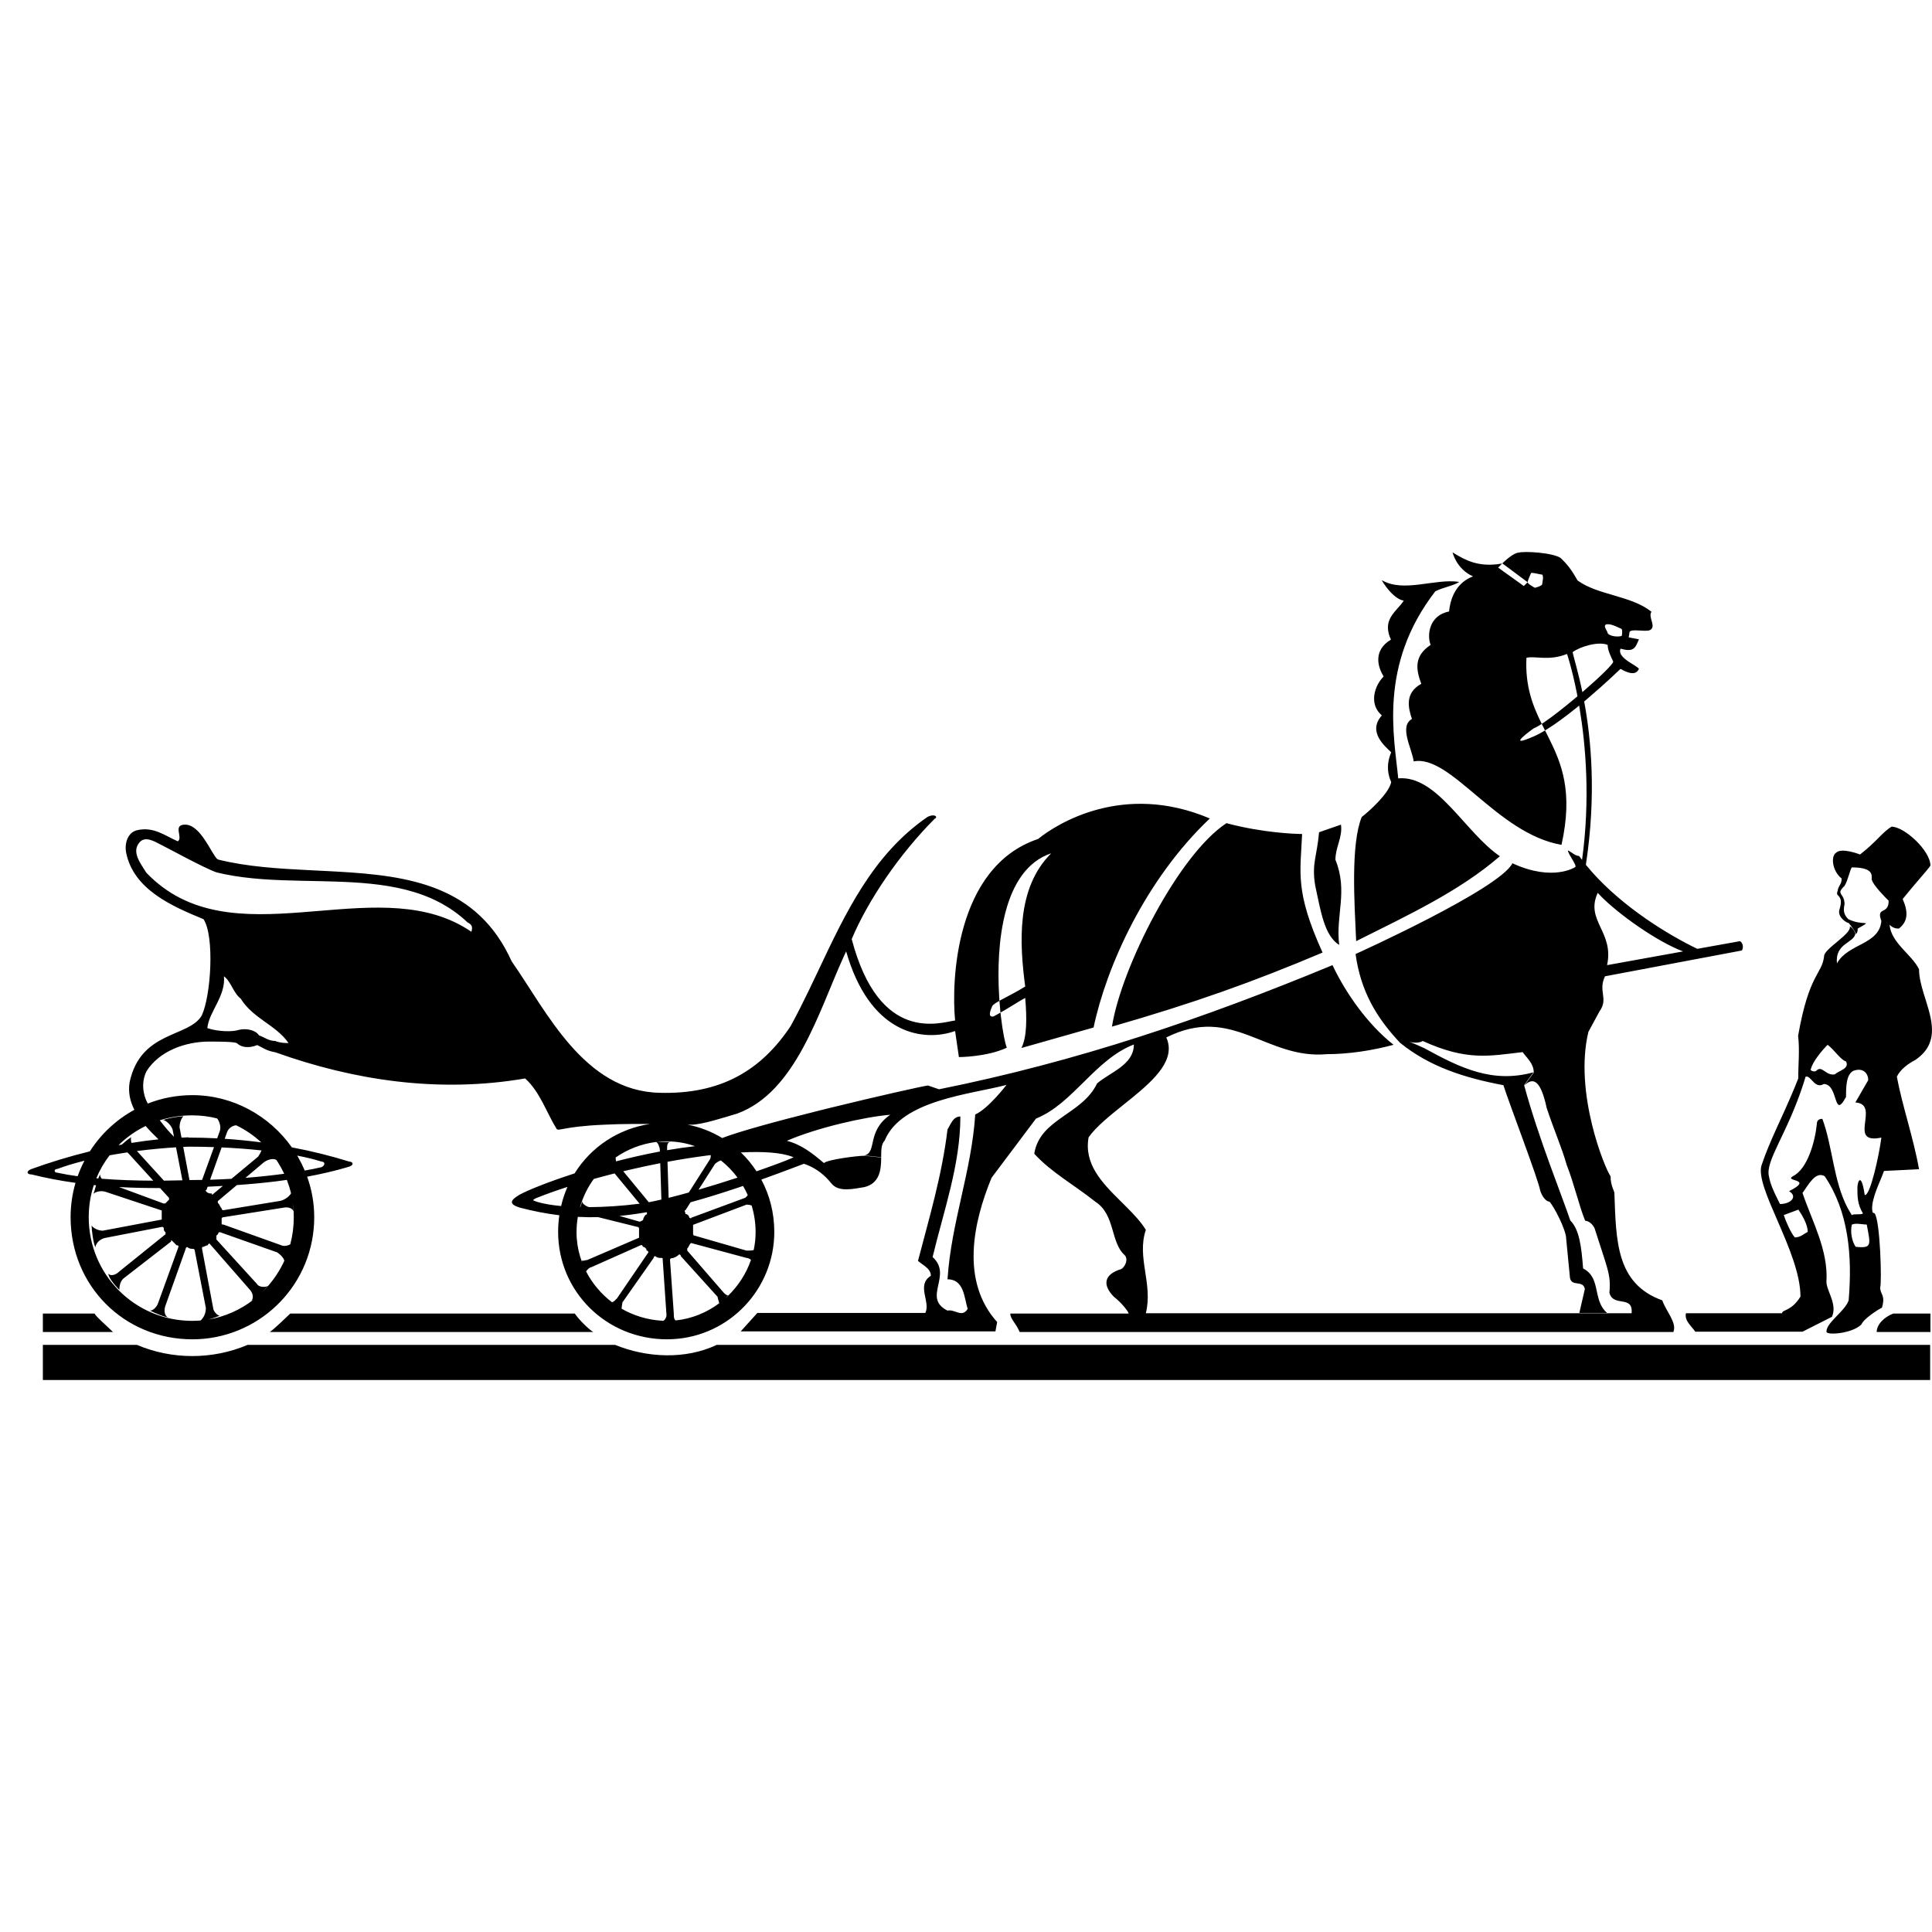 <svg xmlns="http://www.w3.org/2000/svg" xmlns:xlink="http://www.w3.org/1999/xlink" width="70px" height="70px" viewBox="0 0 70 70"><title>Hermes-logo</title><g id="Page-1" stroke="none" stroke-width="1" fill="none" fill-rule="evenodd"><g id="Hermes"><rect id="Rectangle-Copy-35" x="0" y="0" width="70" height="70"></rect><path d="M56.555,20.225 C56.756,20.427 56.894,20.565 57.158,21.031 C57.899,21.572 59.095,21.572 59.836,22.166 C59.698,22.368 60.037,22.707 59.772,22.835 C59.571,22.898 59.106,22.771 59.042,22.898 L59.011,23.092 L59.042,23.1 L59.381,23.163 C59.243,23.503 59.18,23.63 58.714,23.503 C58.629,23.712 58.877,23.893 59.096,24.03 L59.248,24.125 C59.316,24.169 59.366,24.205 59.381,24.235 C59.317,24.373 59.18,24.5 58.714,24.235 C58.714,24.235 58.193,24.74 57.533,25.301 L57.398,25.415 C57.649,26.775 57.844,28.801 57.459,31.333 C58.536,32.66 60.156,33.703 61.301,34.282 L61.497,34.378 L63.043,34.1 C63.152,34.163 63.167,34.32 63.129,34.404 L63.106,34.439 L58.153,35.373 C57.889,35.913 58.291,36.179 57.952,36.645 L57.55,37.388 C57.021,39.594 58.153,42.352 58.354,42.617 C58.354,42.957 58.492,43.158 58.492,43.222 C58.555,44.972 58.555,46.51 60.228,47.115 C60.365,47.518 60.767,47.921 60.63,48.26 L36.944,48.26 C36.806,47.932 36.605,47.794 36.605,47.592 L40.892,47.592 C40.892,47.528 40.627,47.189 40.362,46.988 C39.96,46.584 39.96,46.181 40.627,45.98 C40.754,45.906 40.892,45.64 40.754,45.481 C40.225,45.015 40.415,44.007 39.685,43.54 C38.944,42.946 38.076,42.469 37.473,41.801 C37.674,40.528 39.209,40.39 39.749,39.255 C40.214,38.852 41.082,38.587 41.082,37.844 C39.675,38.385 38.881,39.987 37.537,40.528 L35.928,42.67 C35.261,44.283 34.796,46.425 36.129,47.9 L36.066,48.239 L26.837,48.239 L27.44,47.571 L33.526,47.571 C33.727,47.168 33.187,46.563 33.727,46.224 C33.727,45.948 33.399,45.821 33.261,45.683 C33.663,44.134 34.129,42.596 34.33,40.92 C34.457,40.719 34.531,40.453 34.796,40.453 C34.796,42.193 34.192,43.869 33.79,45.545 C34.531,46.213 33.399,47.019 34.33,47.486 C34.594,47.422 34.859,47.762 35.06,47.422 C34.933,47.019 34.933,46.351 34.33,46.351 C34.467,44.272 35.198,42.458 35.335,40.379 C35.801,40.178 36.468,39.308 36.468,39.308 C35.198,39.647 32.658,39.849 32.054,41.323 C31.927,41.461 31.927,41.663 31.927,41.928 L31.324,41.864 C31.79,41.737 31.388,40.994 32.256,40.39 C31.324,40.464 29.578,40.867 28.509,41.334 C29.049,41.472 29.451,41.801 29.853,42.14 C29.98,42.013 31.06,41.875 31.324,41.875 L31.927,41.938 C31.927,42.405 31.864,42.872 31.324,43.01 C30.922,43.073 30.382,43.211 30.118,42.872 C29.886,42.584 29.598,42.345 29.218,42.198 L29.126,42.166 L28.758,42.306 C28.351,42.46 27.96,42.604 27.584,42.738 C27.884,43.298 28.054,43.942 28.054,44.633 C28.054,46.708 26.425,48.416 24.37,48.52 L24.17,48.526 C21.958,48.526 20.222,46.786 20.222,44.633 C20.222,44.428 20.237,44.227 20.266,44.031 C19.792,43.973 19.315,43.881 18.825,43.752 C18.423,43.625 18.486,43.487 18.825,43.286 C19.127,43.121 19.86,42.824 20.819,42.514 C21.408,41.567 22.388,40.9 23.549,40.723 C23.484,40.724 23.417,40.723 23.35,40.723 L22.923,40.723 C22.565,40.725 22.209,40.733 21.894,40.75 C20.36,40.814 20.222,41.016 20.159,40.888 C19.82,40.347 19.555,39.541 19.026,39.074 C15.883,39.615 12.803,39.138 9.988,38.13 C9.649,38.067 9.586,37.993 9.321,37.865 C8.983,38.003 8.718,37.929 8.591,37.802 C8.559,37.77 8.374,37.754 8.164,37.746 L7.907,37.74 C7.781,37.738 7.665,37.738 7.586,37.738 C6.718,37.738 5.776,38.077 5.31,38.809 C5.116,39.199 5.169,39.648 5.354,39.985 C5.854,39.787 6.398,39.679 6.972,39.679 C8.444,39.679 9.769,40.432 10.574,41.571 C11.3,41.707 11.997,41.882 12.655,42.087 C12.793,42.087 12.856,42.225 12.592,42.288 C12.116,42.429 11.626,42.541 11.128,42.633 C11.294,43.093 11.385,43.588 11.385,44.102 L11.38,44.32 C11.266,46.697 9.303,48.526 6.972,48.526 C4.495,48.526 2.558,46.584 2.558,44.102 C2.558,43.672 2.62,43.253 2.736,42.857 C2.204,42.784 1.675,42.684 1.151,42.554 C0.95,42.554 0.95,42.416 1.151,42.352 C1.808,42.115 2.516,41.897 3.255,41.716 C3.655,41.09 4.21,40.569 4.869,40.21 C4.71,39.9 4.639,39.573 4.696,39.212 C5.098,37.335 6.834,37.6 7.31,36.794 C7.649,36.062 7.776,33.909 7.374,33.304 C6.241,32.837 4.834,32.233 4.569,30.886 C4.506,30.546 4.633,30.154 4.971,30.079 C5.575,29.942 5.977,30.281 6.443,30.483 C6.644,30.345 6.241,29.878 6.707,29.878 C7.267,29.878 7.654,30.921 7.867,31.12 L7.903,31.143 C8.952,31.405 10.096,31.473 11.241,31.53 L11.732,31.554 L12.221,31.58 C14.825,31.727 17.3,32.082 18.539,34.832 C19.809,36.645 21.154,39.531 23.895,39.594 C26.107,39.658 27.578,38.788 28.647,37.176 C28.882,36.746 29.102,36.307 29.316,35.864 L29.634,35.197 C30.635,33.084 31.613,30.973 33.6,29.602 C33.864,29.464 34.002,29.602 33.864,29.666 C32.594,30.939 31.451,32.615 30.859,34.025 C31.864,37.844 34.065,37.048 34.605,36.974 C34.467,35.563 34.605,31.405 37.611,30.398 C38.278,29.857 40.691,28.319 43.834,29.655 C41.495,31.872 40.087,35.022 39.622,37.229 L37.008,37.971 C37.209,37.568 37.209,36.9 37.145,36.157 C36.939,36.265 36.727,36.41 36.359,36.625 L36.248,36.687 L36.265,36.829 C36.33,37.388 36.417,37.805 36.478,37.961 C35.748,38.3 34.743,38.3 34.743,38.3 L34.605,37.356 C33.495,37.748 31.635,37.509 30.734,34.723 L30.657,34.471 L30.557,34.687 C29.656,36.672 28.833,39.57 26.71,40.347 C26.244,40.485 25.44,40.75 25.038,40.75 C25.007,40.75 24.967,40.75 24.916,40.749 C25.364,40.836 25.786,41.002 26.166,41.233 C26.807,40.986 28.171,40.617 29.56,40.269 L30.076,40.14 C31.792,39.719 33.414,39.357 33.621,39.329 L34.023,39.467 C39.04,38.459 43.59,36.911 48.279,34.969 C48.755,35.977 49.549,37.112 50.491,37.855 C49.75,38.056 48.882,38.194 48.078,38.194 C45.866,38.396 44.67,36.38 42.257,37.589 C42.611,38.373 41.859,39.091 41.014,39.779 L40.713,40.021 C40.212,40.423 39.719,40.815 39.442,41.207 C39.269,42.168 39.92,42.845 40.579,43.497 L40.841,43.758 C41.1,44.018 41.342,44.279 41.516,44.558 C41.177,45.566 41.781,46.51 41.516,47.582 L59.116,47.582 C59.18,46.903 58.45,47.38 58.312,46.839 C58.375,46.171 58.238,45.969 57.772,44.495 C57.635,44.23 57.434,44.23 57.434,44.23 C57.232,43.752 57.031,42.882 56.767,42.214 C56.576,41.546 56.301,40.941 56.037,40.135 C55.835,39.191 55.571,38.99 55.232,39.329 L55.571,38.862 C55.571,38.523 55.306,38.321 55.169,38.12 C53.962,38.258 53.158,38.449 51.549,37.717 C51.358,37.831 51.082,37.751 51.06,37.745 C51.108,37.762 51.263,37.82 51.613,37.982 C52.946,38.714 54.089,39.255 55.56,38.852 L55.222,39.318 C55.751,41.27 56.629,43.413 56.894,44.219 C57.222,44.548 57.296,45.152 57.359,45.959 C57.667,46.115 57.761,46.371 57.825,46.648 L57.887,46.928 C57.942,47.162 58.02,47.391 58.227,47.571 L57.222,47.571 L57.423,46.701 C57.349,46.362 56.947,46.637 56.883,46.298 L56.746,44.887 C56.746,44.548 56.28,43.678 56.142,43.54 C56.142,43.54 55.941,43.54 55.804,43.137 C55.74,42.745 54.735,40.125 54.47,39.318 C53.063,39.053 51.793,38.65 50.724,37.78 L50.577,37.619 C49.896,36.857 49.303,35.942 49.115,34.566 C49.115,34.566 54.333,32.212 54.798,31.278 C56.269,31.957 57.074,31.416 57.074,31.416 C57.148,31.352 56.809,30.949 56.809,30.811 C56.947,30.875 57.074,31.013 57.211,31.013 L57.321,31.155 C57.622,28.952 57.454,26.999 57.229,25.644 L57.215,25.564 L57.092,25.665 C56.741,25.948 56.374,26.221 56.041,26.428 L55.979,26.465 L56.109,26.723 C56.58,27.665 57.004,28.683 56.576,30.61 C54.237,30.207 52.565,27.322 51.221,27.587 C51.158,27.12 50.681,26.314 51.158,26.049 C51.02,25.646 50.893,25.105 51.496,24.776 C51.295,24.235 51.232,23.768 51.835,23.365 C51.697,23.026 51.771,22.294 52.502,22.156 C52.565,21.551 52.84,21.084 53.37,20.883 C52.766,20.618 52.629,20.013 52.629,20.013 C53.123,20.324 53.556,20.52 54.244,20.444 L54.425,20.418 C54.504,20.342 54.842,20.024 55.021,20.024 C55.222,19.96 56.291,20.024 56.555,20.225 Z M68.536,29.952 C69.001,29.952 69.943,30.822 69.943,31.363 C69.806,31.564 69.478,31.904 68.938,32.572 C69.139,33.039 69.139,33.378 68.8,33.644 C68.737,33.644 68.599,33.644 68.462,33.506 C68.525,34.174 69.266,34.577 69.53,35.118 C69.53,35.406 69.613,35.715 69.709,36.029 L69.793,36.298 C70.031,37.065 70.23,37.837 69.393,38.406 C69.128,38.544 68.853,38.746 68.726,39.011 C68.927,40.082 69.329,41.228 69.53,42.363 L68.26,42.426 C68.135,42.793 67.792,43.431 67.834,43.847 L67.852,43.936 C67.865,43.938 67.885,43.946 67.922,43.964 C68.123,44.23 68.186,46.447 68.123,46.648 C68.123,46.913 68.324,46.913 68.186,47.38 C68.049,47.444 67.52,47.783 67.445,47.985 C67.107,48.324 66.175,48.388 66.175,48.25 C66.175,47.91 66.842,47.518 66.98,47.115 C67.117,45.502 66.98,43.901 66.112,42.617 C65.773,42.416 65.509,42.957 65.308,43.222 C65.646,44.23 66.25,45.301 66.175,46.436 C66.175,46.775 66.578,47.242 66.377,47.709 L65.308,48.25 L61.424,48.25 C61.286,48.048 61.021,47.847 61.085,47.582 L64.567,47.582 C64.567,47.444 64.905,47.518 65.234,46.977 C65.234,45.365 63.561,43.02 63.826,42.214 C64.134,41.298 64.547,40.549 65.017,39.416 L65.155,39.072 C65.149,38.608 65.212,38.067 65.149,37.526 C65.551,35.245 66.017,35.309 66.091,34.641 C66.091,34.375 67.096,33.834 67.022,33.569 C67.086,33.569 67.223,33.771 67.223,33.834 C67.16,34.174 66.482,34.174 66.556,34.906 C66.959,34.174 68.091,34.238 68.165,33.368 C67.964,32.827 68.43,33.166 68.43,32.636 C68.292,32.498 67.89,32.095 67.826,31.893 C67.763,31.83 68.028,31.427 67.096,31.427 C67.033,31.49 66.959,31.893 66.832,32.095 C66.768,32.158 66.631,32.296 66.694,32.36 C66.694,32.424 66.832,32.498 66.832,32.763 C66.768,33.028 66.832,33.166 66.969,33.304 C67.509,33.569 67.901,33.304 67.308,33.644 C67.308,33.707 67.308,33.781 67.244,33.845 C67.244,33.781 67.043,33.506 66.98,33.442 C66.916,33.442 66.578,33.24 66.641,32.975 C66.726,32.699 66.726,32.562 66.588,32.434 C66.525,32.371 66.588,32.296 66.588,32.233 C66.652,32.031 66.726,32.031 66.726,31.83 C66.387,31.564 66.324,31.023 66.525,30.896 C66.726,30.695 67.393,30.96 67.393,30.96 C67.996,30.493 68.197,30.154 68.536,29.952 Z M20.825,47.592 C20.963,47.794 21.291,48.133 21.492,48.26 L9.776,48.26 C9.977,48.123 10.443,47.656 10.517,47.592 L20.825,47.592 Z M3.426,47.592 C3.458,47.656 3.574,47.772 3.708,47.898 L3.913,48.089 C3.98,48.151 4.043,48.21 4.093,48.26 L1.553,48.26 L1.553,47.592 L3.426,47.592 Z M69.943,47.592 L69.943,48.26 L67.996,48.26 C67.996,47.995 68.26,47.719 68.599,47.592 L69.943,47.592 Z M3.4,42.938 L3.393,42.956 C3.277,43.315 3.215,43.7 3.215,44.102 C3.215,46.181 4.887,47.857 6.961,47.857 C7.066,47.857 7.169,47.853 7.272,47.844 C7.339,47.775 7.459,47.638 7.459,47.391 L7.056,45.312 C7.056,45.248 6.993,45.248 6.993,45.248 C6.929,45.248 6.855,45.248 6.792,45.184 C6.728,45.184 6.728,45.248 6.728,45.248 L5.987,47.327 C5.924,47.528 5.987,47.73 6.125,47.73 C5.962,47.73 5.635,47.582 5.465,47.5 L5.433,47.483 L5.47,47.483 C5.546,47.469 5.645,47.387 5.704,47.272 L5.733,47.2 L6.464,45.184 C6.464,45.121 6.464,45.121 6.4,45.121 L6.263,44.983 C6.199,44.919 6.199,44.919 6.199,44.983 L4.463,46.33 C4.326,46.468 4.326,46.669 4.326,46.733 C4.262,46.669 3.924,46.33 3.924,46.128 C3.924,46.203 4.125,46.266 4.326,46.065 L5.998,44.718 L5.998,44.654 C5.935,44.58 5.935,44.58 5.935,44.516 C5.935,44.452 5.871,44.452 5.871,44.452 L3.797,44.855 C3.522,44.93 3.458,45.131 3.458,45.195 C3.384,45.057 3.32,44.59 3.32,44.389 C3.32,44.452 3.522,44.59 3.723,44.59 L5.86,44.187 L5.86,43.858 L3.85,43.19 C3.649,43.116 3.447,43.19 3.384,43.254 C3.413,43.195 3.443,43.076 3.48,42.945 C3.453,42.944 3.427,42.941 3.4,42.938 Z M23.746,45.513 C23.746,45.513 23.683,45.513 23.683,45.577 L22.551,47.189 C22.551,47.236 22.516,47.357 22.523,47.418 C22.958,47.666 23.454,47.822 23.984,47.852 L24.023,47.856 C24.092,47.843 24.149,47.716 24.149,47.656 L24.011,45.64 C24.011,45.577 24.011,45.577 23.948,45.577 C23.884,45.577 23.81,45.577 23.746,45.513 Z M24.604,45.449 C24.54,45.524 24.403,45.587 24.339,45.587 C24.339,45.587 24.276,45.587 24.276,45.651 L24.413,47.592 C24.413,47.694 24.413,47.802 24.483,47.842 C25.065,47.781 25.606,47.558 26.059,47.219 C26.047,47.151 26.001,47.042 26.001,46.988 L24.667,45.513 C24.667,45.449 24.604,45.449 24.604,45.449 Z M7.522,45.121 C7.459,45.121 7.384,45.184 7.321,45.184 L7.321,45.248 L7.723,47.391 C7.723,47.518 7.924,47.719 7.988,47.656 C7.908,47.696 7.721,47.764 7.543,47.81 C8.149,47.71 8.708,47.458 9.18,47.093 L9.11,47.125 C9.184,47.062 9.184,46.86 9.046,46.722 L7.638,45.11 C7.575,45.036 7.575,45.036 7.522,45.121 Z M23.228,45.11 L21.418,45.916 C21.369,45.916 21.274,46 21.235,46.067 C21.46,46.502 21.782,46.885 22.174,47.183 C22.231,47.17 22.294,47.106 22.349,47.051 L23.492,45.375 C23.492,45.375 23.492,45.312 23.429,45.312 C23.429,45.237 23.355,45.174 23.291,45.174 C23.291,45.174 23.291,45.11 23.228,45.11 Z M25.038,45.036 C24.964,45.099 24.964,45.174 24.9,45.237 L24.9,45.312 L26.234,46.85 C26.234,46.85 26.329,46.945 26.379,46.934 L26.397,46.918 L26.274,47.041 L26.363,46.963 C26.743,46.6 27.038,46.148 27.21,45.646 C27.164,45.604 27.09,45.577 27.048,45.577 L25.038,45.036 Z M7.967,44.643 C7.967,44.643 7.903,44.643 7.903,44.707 L7.84,44.771 L7.84,44.908 L9.311,46.521 C9.374,46.648 9.649,46.648 9.713,46.584 C9.674,46.623 9.626,46.677 9.572,46.737 L9.491,46.824 L9.651,46.661 C9.915,46.372 10.137,46.041 10.303,45.678 C10.283,45.602 10.212,45.492 10.041,45.375 L7.967,44.643 Z M20.936,44.089 C20.905,44.272 20.889,44.456 20.889,44.643 C20.889,44.951 20.935,45.25 21.021,45.535 L21.091,45.739 L21.084,45.699 L21.079,45.651 L21.09,45.673 C21.123,45.695 21.228,45.651 21.281,45.651 L23.154,44.845 L23.154,44.516 C23.154,44.516 23.154,44.452 23.09,44.452 L21.674,44.1 C21.426,44.106 21.181,44.102 20.936,44.089 Z M27.064,43.647 L27.048,43.646 L25.112,44.378 L25.112,44.707 C25.112,44.707 25.112,44.771 25.175,44.771 L27.048,45.312 C27.143,45.312 27.237,45.312 27.308,45.291 C27.353,45.08 27.377,44.864 27.377,44.643 C27.377,44.311 27.327,43.99 27.236,43.687 C27.204,43.654 27.103,43.648 27.064,43.647 Z M67.192,44.343 L67.096,44.368 C67.033,44.633 67.096,44.972 67.234,45.174 C67.837,45.237 67.774,45.11 67.636,44.368 C67.526,44.368 67.335,44.327 67.192,44.343 Z M10.607,43.573 L10.609,43.595 C10.622,43.722 10.634,43.842 10.634,43.901 C10.634,43.827 10.496,43.699 10.231,43.763 L8.094,44.102 C8.094,44.102 8.03,44.102 8.03,44.166 L8.031,44.335 C8.033,44.368 8.043,44.368 8.094,44.368 L10.168,45.11 C10.278,45.169 10.428,45.134 10.517,45.085 C10.6,44.771 10.644,44.442 10.644,44.102 L10.639,43.903 C10.633,43.791 10.623,43.681 10.607,43.573 Z M65.159,43.827 L64.629,44.024 C64.694,44.23 64.895,44.696 65.032,44.834 C65.234,44.834 65.371,44.696 65.498,44.633 C65.498,44.368 65.297,44.028 65.159,43.827 Z M23.43,43.921 C23.093,43.98 22.766,44.024 22.446,44.055 L23.164,44.261 C23.238,44.261 23.302,44.198 23.302,44.198 C23.302,44.134 23.376,43.996 23.44,43.996 L23.44,43.933 L23.43,43.921 Z M26.922,42.969 L26.739,43.031 C26.13,43.236 25.561,43.413 25.02,43.56 L24.837,43.848 C24.773,43.848 24.837,43.922 24.837,43.986 C24.911,43.986 24.974,44.06 24.974,44.124 C25.038,44.124 25.038,44.187 25.038,44.124 L26.999,43.399 L27.035,43.368 C27.058,43.345 27.078,43.321 27.092,43.298 C27.04,43.185 26.984,43.075 26.922,42.969 Z M67.149,38.799 C66.885,38.937 66.885,39.403 66.885,39.743 C66.632,40.214 66.576,40.038 66.491,39.777 L66.449,39.653 C66.381,39.464 66.283,39.276 66.08,39.276 C65.772,39.459 65.639,39.029 65.467,39.005 L65.421,39.009 L65.344,39.257 C64.747,41.102 63.959,42.049 64.091,42.617 C64.143,42.9 64.248,43.131 64.398,43.434 L64.492,43.624 L64.566,43.621 C64.919,43.587 65.125,43.345 64.821,43.158 C65.752,42.692 64.62,42.819 64.958,42.617 C65.498,42.352 65.763,41.344 65.826,40.74 C65.826,40.602 65.89,40.538 66.027,40.538 C66.396,41.52 66.427,42.788 66.943,43.768 L67.096,44.028 C67.16,43.964 67.435,44.028 67.498,43.964 C67.297,43.625 67.297,43.36 67.297,43.031 C67.297,42.829 67.435,42.426 67.562,43.296 C67.763,43.36 68.102,41.758 68.165,41.217 C66.895,41.482 68.165,40.008 67.223,39.944 L67.689,39.138 C67.689,38.873 67.488,38.671 67.149,38.799 Z M10.393,42.749 L10.04,42.798 C9.555,42.859 9.068,42.903 8.582,42.937 L7.892,43.519 L7.892,43.583 C7.967,43.646 7.967,43.72 8.03,43.784 C8.03,43.784 8.03,43.848 8.094,43.848 L10.168,43.508 C10.367,43.452 10.494,43.324 10.545,43.237 C10.505,43.07 10.454,42.907 10.393,42.749 Z M22.268,42.515 C22.013,42.579 21.761,42.646 21.514,42.716 C21.293,43.019 21.123,43.363 21.016,43.734 L21.027,43.735 C21.051,43.663 21.075,43.594 21.085,43.552 L21.09,43.52 L21.098,43.558 C21.118,43.612 21.181,43.67 21.291,43.72 L21.345,43.737 C21.894,43.734 22.512,43.696 23.164,43.614 C23.168,43.614 23.171,43.613 23.175,43.613 L22.268,42.515 Z M20.561,43.002 L20.543,43.009 C20.14,43.14 19.761,43.275 19.418,43.413 C19.28,43.487 19.28,43.487 19.481,43.551 C19.697,43.615 19.985,43.665 20.33,43.697 C20.386,43.455 20.464,43.223 20.561,43.002 Z M4.312,43.009 L5.924,43.604 L5.987,43.604 L6.125,43.466 L6.125,43.402 L5.798,43.045 C5.301,43.047 4.806,43.037 4.312,43.009 Z M23.922,42.145 C23.581,42.211 23.238,42.284 22.897,42.363 L22.582,42.437 L23.507,43.559 C23.648,43.532 23.801,43.5 23.963,43.462 L23.922,42.145 Z M25.751,41.851 L25.586,41.872 C25.136,41.93 24.664,42.005 24.185,42.094 L24.226,43.4 C24.458,43.342 24.704,43.277 24.956,43.207 L25.704,42.034 C25.741,41.997 25.757,41.914 25.751,41.851 Z M8.075,42.969 C7.89,42.979 7.706,42.989 7.522,42.997 L7.48,43.116 C7.416,43.116 7.48,43.179 7.48,43.179 C7.543,43.243 7.617,43.243 7.681,43.243 C7.681,43.307 7.681,43.307 7.744,43.243 L8.075,42.969 Z M26.119,42.045 C26.042,42.07 25.953,42.124 25.905,42.172 L25.309,43.106 C25.783,42.968 26.268,42.817 26.722,42.668 C26.549,42.434 26.346,42.224 26.119,42.045 Z M4.61,41.753 C4.452,41.776 4.297,41.801 4.146,41.828 L3.971,41.859 C3.776,42.112 3.614,42.391 3.49,42.691 C3.513,42.694 3.537,42.696 3.56,42.698 L3.602,42.603 L3.631,42.551 L3.629,42.584 C3.631,42.621 3.652,42.665 3.687,42.708 C4.273,42.754 4.909,42.776 5.554,42.778 L4.654,41.79 L4.61,41.753 Z M6.378,41.57 L6.461,41.564 C5.948,41.594 5.443,41.642 4.961,41.704 L5.939,42.777 C6.163,42.775 6.387,42.771 6.609,42.765 L6.378,41.57 Z M6.834,41.546 L6.639,41.555 L6.865,42.756 C6.876,42.756 6.887,42.756 6.898,42.755 C7.039,42.755 7.18,42.754 7.322,42.751 L7.754,41.562 C7.45,41.551 7.142,41.546 6.834,41.546 Z M8.03,41.573 L7.612,42.744 C7.871,42.737 8.13,42.725 8.387,42.71 L9.353,41.907 C9.406,41.829 9.448,41.751 9.476,41.682 C9.017,41.632 8.53,41.596 8.03,41.573 Z M9.565,42.108 L8.893,42.676 C9.384,42.638 9.859,42.587 10.297,42.528 C10.231,42.386 10.156,42.248 10.072,42.117 L10.018,42.033 C9.944,41.971 9.754,41.978 9.565,42.108 Z M3.06,42.054 L3.008,42.068 C2.66,42.156 2.348,42.252 2.082,42.352 C1.945,42.352 1.945,42.49 2.082,42.49 C2.304,42.539 2.55,42.581 2.813,42.617 C2.883,42.422 2.965,42.235 3.06,42.054 Z M26.844,41.755 C27.057,41.959 27.247,42.189 27.409,42.438 C27.968,42.246 28.426,42.074 28.674,41.967 L28.751,41.932 L28.714,41.915 C28.311,41.757 27.65,41.713 26.844,41.755 Z M10.769,41.87 L10.808,41.939 C10.895,42.091 10.973,42.249 11.042,42.411 C11.262,42.373 11.466,42.332 11.65,42.288 C11.787,42.225 11.787,42.087 11.65,42.087 C11.397,42.007 11.1,41.934 10.769,41.87 Z M23.768,41.376 C23.238,41.444 22.743,41.638 22.318,41.929 L22.307,41.935 C22.307,41.973 22.309,42.028 22.32,42.078 C22.832,41.945 23.367,41.823 23.909,41.721 L23.905,41.641 C23.905,41.578 23.831,41.376 23.768,41.376 Z M24.17,41.355 C24.043,41.355 23.917,41.362 23.794,41.377 L24.307,41.376 C24.17,41.376 24.17,41.504 24.17,41.641 L24.17,41.674 C24.507,41.616 24.846,41.566 25.181,41.528 C24.862,41.415 24.521,41.355 24.17,41.355 Z M5.276,40.796 L5.122,40.876 C4.817,41.043 4.539,41.251 4.295,41.492 L4.411,41.472 C4.51,41.38 4.632,41.282 4.722,41.225 L4.762,41.202 L4.751,41.22 C4.736,41.259 4.739,41.328 4.766,41.41 C5.089,41.357 5.415,41.314 5.743,41.28 C5.572,41.118 5.415,40.957 5.276,40.796 Z M8.555,40.771 L8.52,40.776 C8.43,40.793 8.275,40.864 8.221,41.037 L8.141,41.26 C8.588,41.29 9.03,41.334 9.465,41.391 C9.196,41.14 8.889,40.931 8.555,40.771 Z M6.961,40.411 C6.551,40.411 6.157,40.474 5.789,40.591 C5.95,40.801 6.134,41.022 6.304,41.186 L6.252,40.92 C6.178,40.719 5.977,40.581 5.913,40.581 C6.104,40.506 6.506,40.443 6.644,40.443 C6.644,40.443 6.506,40.581 6.506,40.846 L6.576,41.218 L6.834,41.207 L6.834,41.217 C7.181,41.217 7.526,41.226 7.868,41.244 L7.967,40.973 C8.021,40.8 7.927,40.58 7.859,40.521 C7.571,40.449 7.27,40.411 6.961,40.411 Z M66.218,37.855 C66.017,38.056 65.678,38.459 65.615,38.724 C65.551,38.788 65.752,38.862 65.816,38.788 C66.017,38.587 66.154,38.99 66.482,38.926 C66.62,38.788 67.022,38.724 66.885,38.459 C66.683,38.396 66.482,38.056 66.218,37.855 Z M8.115,35.373 C8.178,36.104 7.575,36.645 7.511,37.25 C7.914,37.388 8.453,37.388 8.654,37.314 C8.919,37.25 9.258,37.314 9.385,37.515 C9.586,37.579 9.723,37.717 9.988,37.717 L9.988,37.727 C10.189,37.791 10.327,37.791 10.454,37.791 C9.988,37.123 9.184,36.921 8.718,36.179 C8.453,35.977 8.379,35.574 8.115,35.373 Z M44.437,29.825 C45.774,30.182 46.946,30.214 47.148,30.217 L47.178,30.217 C47.115,31.628 46.914,32.296 47.919,34.513 C45.379,35.585 43.305,36.327 40.288,37.197 C40.627,35.054 42.701,30.96 44.437,29.825 Z M36.211,36.261 L36.189,36.274 C36.037,36.361 35.939,36.433 35.939,36.486 C35.939,36.486 35.738,36.889 36.002,36.826 C36.069,36.789 36.132,36.754 36.191,36.721 L36.248,36.687 L36.246,36.657 C36.234,36.539 36.223,36.417 36.214,36.29 L36.211,36.261 Z M38.087,30.917 C36.324,31.504 36.087,34.199 36.201,36.097 L36.211,36.261 L36.287,36.219 C36.527,36.088 36.854,35.927 37.145,35.744 C36.944,34.206 36.806,32.19 38.087,30.917 Z M57.889,32.349 C57.423,33.357 58.492,33.76 58.227,34.969 L60.984,34.471 L60.956,34.462 C60.038,34.112 58.666,33.142 58.01,32.478 L57.889,32.349 Z M48.586,29.878 C48.649,30.345 48.385,30.684 48.385,31.151 C48.85,32.296 48.385,33.166 48.522,34.238 C47.983,33.898 47.856,33.028 47.654,32.095 C47.517,31.289 47.718,31.023 47.792,30.154 L48.586,29.878 Z M50.067,21.021 C50.861,21.488 52.004,20.947 52.872,21.084 C52.671,21.222 52.269,21.286 52.004,21.424 C49.93,24.108 50.523,26.728 50.66,28.202 C52.068,28.075 53.073,30.154 54.343,31.023 C52.872,32.296 50.999,33.166 49.136,34.1 C49.073,32.689 48.935,30.61 49.337,29.602 C49.602,29.401 50.343,28.732 50.406,28.329 C50.406,28.329 50.142,27.863 50.406,27.258 C50.205,27.056 49.528,26.526 50.067,25.921 C49.591,25.518 49.792,24.85 50.131,24.511 C49.93,24.182 49.729,23.577 50.396,23.174 C50.142,22.617 50.382,22.329 50.629,22.049 L50.751,21.909 C50.791,21.862 50.828,21.814 50.861,21.763 C50.459,21.7 50.057,21.031 50.067,21.021 Z M5.035,30.546 C4.77,30.886 5.098,31.289 5.3,31.618 C6.835,33.223 8.864,33.213 10.938,33.054 L11.531,33.006 C13.51,32.842 15.489,32.67 17.079,33.76 C17.142,33.559 17.079,33.495 16.941,33.421 C15.638,32.186 13.898,31.994 12.09,31.939 L11.547,31.925 L10.915,31.912 C9.967,31.892 9.022,31.855 8.134,31.673 L7.851,31.609 C7.448,31.48 5.977,30.673 5.839,30.61 C5.575,30.472 5.236,30.27 5.035,30.546 Z M55.86,26.227 L55.85,26.235 C55.734,26.309 55.638,26.363 55.571,26.388 C55.571,26.388 54.428,27.194 55.634,26.653 C55.719,26.613 55.808,26.566 55.9,26.512 L55.979,26.465 L55.86,26.227 Z M56.777,23.694 C56.111,23.959 55.634,23.757 55.306,23.832 C55.255,24.862 55.533,25.563 55.86,26.227 L55.972,26.153 C56.27,25.947 56.664,25.639 57.048,25.317 L57.154,25.227 L57.136,25.13 C56.957,24.224 56.777,23.694 56.777,23.694 Z M56.978,23.63 C57.022,23.837 57.177,24.327 57.33,25.064 L57.331,25.076 L57.374,25.041 C57.958,24.535 58.45,24.062 58.45,23.97 C58.386,23.832 58.248,23.567 58.248,23.365 C57.91,23.227 57.243,23.429 56.978,23.63 Z M58.174,22.633 C58.111,22.697 58.174,22.771 58.238,22.898 C58.238,23.021 58.505,23.085 58.706,23.053 L58.759,23.04 L58.771,22.966 C58.782,22.863 58.775,22.771 58.714,22.771 C58.577,22.707 58.312,22.569 58.174,22.633 Z M55.476,20.756 C55.476,20.764 55.387,20.95 55.358,21.049 L55.349,21.095 C55.349,21.159 55.613,21.297 55.613,21.297 C55.613,21.297 55.878,21.233 55.878,21.159 C55.878,21.095 55.941,20.894 55.878,20.819 C55.814,20.819 55.613,20.756 55.476,20.756 Z M54.438,20.416 L54.425,20.418 L54.28,20.565 L55.211,21.233 L55.349,21.095 L54.438,20.416 Z M25.969,48.727 C24.826,49.268 23.429,49.194 22.286,48.727 L8.972,48.727 C7.702,49.268 6.231,49.268 4.961,48.727 L1.553,48.727 L1.553,50 L69.933,50 L69.933,48.727 L25.969,48.727 Z" id="Combined-Shape" fill="#000000"></path></g></g></svg>